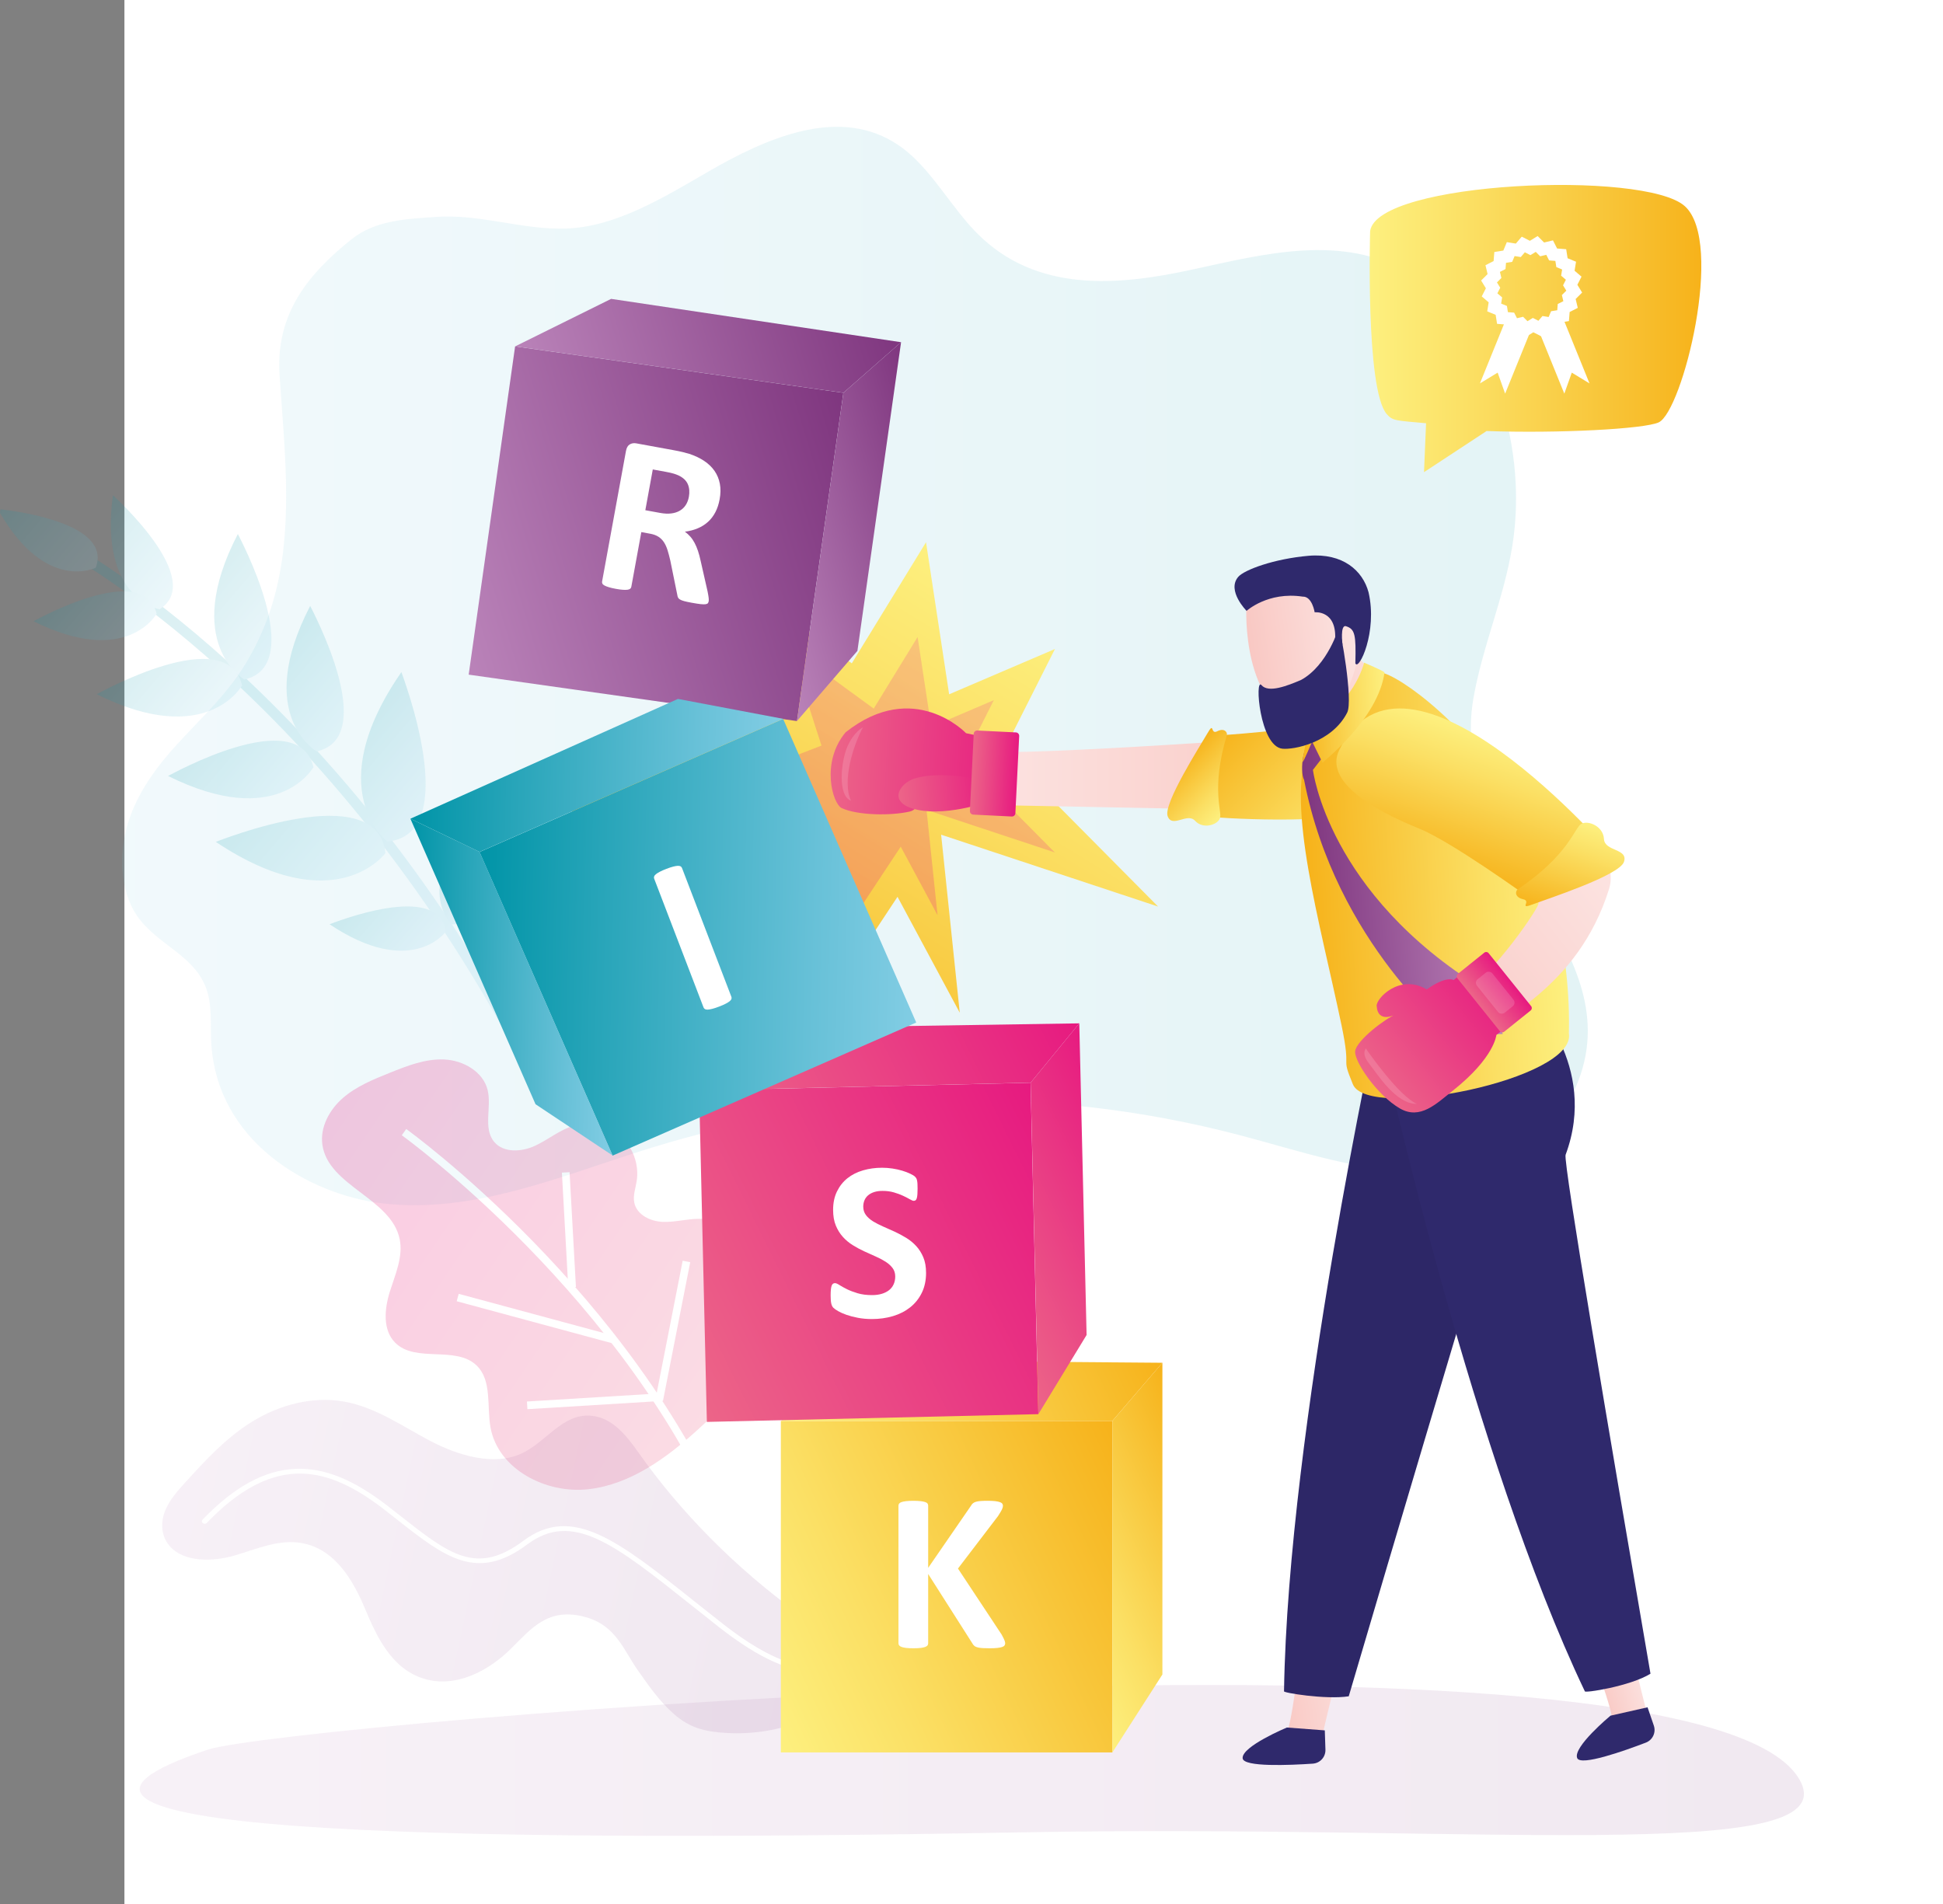 <?xml version="1.0" encoding="UTF-8"?>
<svg xmlns="http://www.w3.org/2000/svg" xmlns:xlink="http://www.w3.org/1999/xlink" id="Layer_1" viewBox="0 0 2363.96 2316.96">
  <rect x="0" y="0" width="2363.96" height="2316.96" fill="#808080" stroke="none"/>
  <defs>
    <style>.cls-1{fill:url(#linear-gradient-2);}.cls-2{fill:url(#linear-gradient-51);}.cls-3,.cls-4{fill:#fff;}.cls-5{fill:url(#linear-gradient-17);}.cls-6{fill:url(#linear-gradient-43);}.cls-7{fill:url(#linear-gradient-15);}.cls-8{fill:url(#linear-gradient-58);}.cls-9{fill:url(#linear-gradient-18);}.cls-10{fill:url(#linear-gradient-56);}.cls-11{fill:url(#linear-gradient-40);}.cls-12{fill:url(#linear-gradient-52);}.cls-13{fill:url(#linear-gradient-28);}.cls-14{fill:url(#linear-gradient-14);}.cls-15{fill:url(#linear-gradient-36);}.cls-16{fill:url(#linear-gradient-20);}.cls-17{fill:url(#linear-gradient-6);}.cls-18{fill:url(#linear-gradient-53);}.cls-19{fill:url(#linear-gradient-35);}.cls-20{fill:url(#linear-gradient-48);}.cls-21{fill:url(#linear-gradient-32);}.cls-22{fill:url(#linear-gradient-11);}.cls-23{fill:url(#linear-gradient-50);}.cls-24{fill:url(#linear-gradient-39);}.cls-25{fill:url(#linear-gradient-10);}.cls-26{fill:url(#linear-gradient-3);}.cls-26,.cls-27{opacity:.11;}.cls-28{fill:url(#linear-gradient-59);}.cls-29{opacity:.23;}.cls-30{fill:url(#linear-gradient-49);}.cls-31{fill:url(#linear-gradient-37);}.cls-32{fill:url(#linear-gradient-16);}.cls-33{fill:url(#linear-gradient-31);}.cls-34{fill:#2d2767;}.cls-35{fill:url(#linear-gradient-41);}.cls-36{fill:url(#linear-gradient-21);}.cls-37{fill:url(#linear-gradient-25);}.cls-38{opacity:.16;}.cls-39{fill:url(#linear-gradient-54);}.cls-40{fill:url(#linear-gradient-45);}.cls-41{fill:url(#linear-gradient-55);}.cls-42{fill:url(#linear-gradient-34);}.cls-43{opacity:.12;}.cls-44{fill:#2f296c;}.cls-4{opacity:.15;}.cls-45{fill:url(#linear-gradient-7);}.cls-46{fill:url(#linear-gradient-24);}.cls-47{fill:url(#linear-gradient-9);}.cls-48{fill:url(#linear-gradient-22);}.cls-49{fill:url(#linear-gradient-42);}.cls-50{fill:url(#linear-gradient-27);}.cls-51{fill:url(#linear-gradient-33);}.cls-52{fill:url(#linear-gradient-38);}.cls-53{fill:url(#linear-gradient-29);}.cls-54{fill:url(#linear-gradient-30);}.cls-55{fill:url(#linear-gradient-5);opacity:.28;}.cls-56{fill:url(#linear-gradient-23);}.cls-57{fill:url(#linear-gradient-19);}.cls-58{fill:url(#linear-gradient-4);}.cls-59{fill:url(#linear-gradient-8);}.cls-60{fill:url(#linear-gradient-44);}.cls-61{fill:url(#linear-gradient-57);}.cls-62{fill:url(#linear-gradient-47);}.cls-63{fill:url(#linear-gradient-46);}.cls-64{fill:url(#linear-gradient-12);}.cls-65{fill:url(#linear-gradient-13);}.cls-66{fill:url(#linear-gradient-26);}.cls-27{fill:url(#linear-gradient);}</style>
    <linearGradient id="linear-gradient" x1="148.6" y1="810.35" x2="1931.8" y2="810.35" gradientUnits="userSpaceOnUse">
      <stop offset="0" stop-color="#82cde4"></stop>
      <stop offset=".23" stop-color="#68c1d8"></stop>
      <stop offset=".72" stop-color="#28a5b9"></stop>
      <stop offset="1" stop-color="#0094a7"></stop>
    </linearGradient>
    <linearGradient id="linear-gradient-2" x1="-1111.06" y1="186.11" x2="-512.24" y2="186.11" gradientTransform="translate(66.54 935.56) rotate(-145.83) scale(1 -1)" gradientUnits="userSpaceOnUse">
      <stop offset="0" stop-color="#ec6588"></stop>
      <stop offset="1" stop-color="#e71a80"></stop>
    </linearGradient>
    <linearGradient id="linear-gradient-3" x1="169.99" y1="2141.98" x2="2194.77" y2="2141.98" gradientUnits="userSpaceOnUse">
      <stop offset="0" stop-color="#ba83b9"></stop>
      <stop offset="1" stop-color="#7f367f"></stop>
    </linearGradient>
    <linearGradient id="linear-gradient-4" x1="1132.13" y1="696.71" x2="1857.93" y2="696.71" gradientTransform="translate(2420.38 124.86) rotate(121.51)" gradientUnits="userSpaceOnUse">
      <stop offset="0" stop-color="#fdf07f"></stop>
      <stop offset=".29" stop-color="#fbe065"></stop>
      <stop offset=".9" stop-color="#f7b925"></stop>
      <stop offset="1" stop-color="#f7b21a"></stop>
    </linearGradient>
    <linearGradient id="linear-gradient-5" x1="1235.81" y1="696.99" x2="1664.95" y2="696.99" gradientTransform="translate(2420.38 124.86) rotate(121.51)" xlink:href="#linear-gradient-2"></linearGradient>
    <linearGradient id="linear-gradient-6" x1="2654.33" y1="1430.53" x2="3451.09" y2="1430.53" gradientTransform="translate(3595.86 1848.26) rotate(-139.33) scale(1 -1)" xlink:href="#linear-gradient"></linearGradient>
    <linearGradient id="linear-gradient-7" x1="3299.62" y1="1346.29" x2="3434.92" y2="1346.29" gradientTransform="translate(3595.86 1848.26) rotate(-139.33) scale(1 -1)" xlink:href="#linear-gradient"></linearGradient>
    <linearGradient id="linear-gradient-8" x1="3434.92" y1="1300.91" x2="3434.97" y2="1300.91" gradientTransform="translate(3595.86 1848.26) rotate(-139.33) scale(1 -1)" xlink:href="#linear-gradient"></linearGradient>
    <linearGradient id="linear-gradient-9" x1="3300.01" y1="1432.32" x2="3408.25" y2="1432.32" gradientTransform="translate(3595.86 1848.26) rotate(-139.33) scale(1 -1)" xlink:href="#linear-gradient"></linearGradient>
    <linearGradient id="linear-gradient-10" x1="3405.29" y1="1492" x2="3405.32" y2="1492" gradientTransform="translate(3595.86 1848.26) rotate(-139.33) scale(1 -1)" xlink:href="#linear-gradient"></linearGradient>
    <linearGradient id="linear-gradient-11" x1="3158.88" y1="1310.43" x2="3288.86" y2="1310.43" gradientTransform="translate(3595.86 1848.26) rotate(-139.33) scale(1 -1)" xlink:href="#linear-gradient"></linearGradient>
    <linearGradient id="linear-gradient-12" x1="3296.75" y1="1242.6" x2="3296.8" y2="1242.6" gradientTransform="translate(3595.86 1848.26) rotate(-139.33) scale(1 -1)" xlink:href="#linear-gradient"></linearGradient>
    <linearGradient id="linear-gradient-13" x1="3164.19" y1="1439.48" x2="3292.08" y2="1439.48" gradientTransform="translate(3595.86 1848.26) rotate(-139.33) scale(1 -1)" xlink:href="#linear-gradient"></linearGradient>
    <linearGradient id="linear-gradient-14" x1="3293.07" y1="1512.24" x2="3293.1" y2="1512.24" gradientTransform="translate(3595.86 1848.26) rotate(-139.33) scale(1 -1)" xlink:href="#linear-gradient"></linearGradient>
    <linearGradient id="linear-gradient-15" x1="3035.12" y1="1319.46" x2="3165.1" y2="1319.46" gradientTransform="translate(3595.86 1848.26) rotate(-139.33) scale(1 -1)" xlink:href="#linear-gradient"></linearGradient>
    <linearGradient id="linear-gradient-16" x1="3165.1" y1="1254.59" x2="3165.15" y2="1254.59" gradientTransform="translate(3595.86 1848.26) rotate(-139.33) scale(1 -1)" xlink:href="#linear-gradient"></linearGradient>
    <linearGradient id="linear-gradient-17" x1="2844.62" y1="1321.26" x2="2844.65" y2="1321.26" gradientTransform="translate(3595.86 1848.26) rotate(-139.33) scale(1 -1)" xlink:href="#linear-gradient"></linearGradient>
    <linearGradient id="linear-gradient-18" x1="2770.79" y1="1378.94" x2="2844.73" y2="1378.94" gradientTransform="translate(3595.86 1848.26) rotate(-139.33) scale(1 -1)" xlink:href="#linear-gradient"></linearGradient>
    <linearGradient id="linear-gradient-19" x1="3033.53" y1="1458.37" x2="3161.42" y2="1458.37" gradientTransform="translate(3595.86 1848.26) rotate(-139.33) scale(1 -1)" xlink:href="#linear-gradient"></linearGradient>
    <linearGradient id="linear-gradient-20" x1="3161.42" y1="1524.22" x2="3161.45" y2="1524.22" gradientTransform="translate(3595.86 1848.26) rotate(-139.33) scale(1 -1)" xlink:href="#linear-gradient"></linearGradient>
    <linearGradient id="linear-gradient-21" x1="3028.44" y1="1243.33" x2="3028.5" y2="1243.33" gradientTransform="translate(3595.86 1848.26) rotate(-139.33) scale(1 -1)" xlink:href="#linear-gradient"></linearGradient>
    <linearGradient id="linear-gradient-22" x1="2893.11" y1="1327.1" x2="3028.44" y2="1327.1" gradientTransform="translate(3595.86 1848.26) rotate(-139.33) scale(1 -1)" xlink:href="#linear-gradient"></linearGradient>
    <linearGradient id="linear-gradient-23" x1="2899.61" y1="1478.41" x2="3065.15" y2="1478.41" gradientTransform="translate(3595.86 1848.26) rotate(-139.33) scale(1 -1)" xlink:href="#linear-gradient"></linearGradient>
    <linearGradient id="linear-gradient-24" x1="3065.15" y1="1547.19" x2="3065.19" y2="1547.19" gradientTransform="translate(3595.86 1848.26) rotate(-139.33) scale(1 -1)" xlink:href="#linear-gradient"></linearGradient>
    <linearGradient id="linear-gradient-25" x1="2781.64" y1="1486" x2="2894.83" y2="1486" gradientTransform="translate(3595.86 1848.26) rotate(-139.33) scale(1 -1)" xlink:href="#linear-gradient"></linearGradient>
    <linearGradient id="linear-gradient-26" x1="2894.83" y1="1533.03" x2="2894.86" y2="1533.03" gradientTransform="translate(3595.86 1848.26) rotate(-139.33) scale(1 -1)" xlink:href="#linear-gradient"></linearGradient>
    <linearGradient id="linear-gradient-27" x1="3393.28" y1="1397.15" x2="3527.54" y2="1397.15" gradientTransform="translate(3595.86 1848.26) rotate(-139.33) scale(1 -1)" xlink:href="#linear-gradient"></linearGradient>
    <linearGradient id="linear-gradient-28" x1="262.04" y1="1860.64" x2="1145.08" y2="1860.64" gradientTransform="translate(342.21 -79.08) rotate(12.07)" xlink:href="#linear-gradient-3"></linearGradient>
    <linearGradient id="linear-gradient-29" x1="908.79" y1="2043.71" x2="1394.62" y2="1817.43" gradientTransform="matrix(1, 0, 0, 1, 0, 0)" xlink:href="#linear-gradient-4"></linearGradient>
    <linearGradient id="linear-gradient-30" x1="981.48" y1="1796.42" x2="1390.02" y2="1606.14" gradientTransform="matrix(1, 0, 0, 1, 0, 0)" xlink:href="#linear-gradient-4"></linearGradient>
    <linearGradient id="linear-gradient-31" x1="1268.07" y1="1949.09" x2="1499.54" y2="1841.29" gradientTransform="matrix(1, 0, 0, 1, 0, 0)" xlink:href="#linear-gradient-4"></linearGradient>
    <linearGradient id="linear-gradient-32" x1="795.56" y1="1643.98" x2="1281.41" y2="1417.7" gradientTransform="translate(18.52 -7.09)" xlink:href="#linear-gradient-2"></linearGradient>
    <linearGradient id="linear-gradient-33" x1="868.27" y1="1396.69" x2="1276.82" y2="1206.41" gradientTransform="translate(-17.11 17.7) rotate(-1.35)" xlink:href="#linear-gradient-2"></linearGradient>
    <linearGradient id="linear-gradient-34" x1="1154.86" y1="1549.37" x2="1386.34" y2="1441.56" gradientTransform="translate(-17.11 17.7) rotate(-1.35)" xlink:href="#linear-gradient-2"></linearGradient>
    <linearGradient id="linear-gradient-35" x1="547.45" y1="782.56" x2="1033.25" y2="556.3" gradientTransform="translate(7.8 -20.07)" xlink:href="#linear-gradient-3"></linearGradient>
    <linearGradient id="linear-gradient-36" x1="620.13" y1="535.29" x2="1028.66" y2="345.02" gradientTransform="translate(109.3 -124.13) rotate(8.05)" xlink:href="#linear-gradient-3"></linearGradient>
    <linearGradient id="linear-gradient-37" x1="906.72" y1="687.95" x2="1138.17" y2="580.15" gradientTransform="translate(109.3 -124.13) rotate(8.05)" xlink:href="#linear-gradient-3"></linearGradient>
    <linearGradient id="linear-gradient-38" x1="782.79" y1="1212.81" x2="1268.62" y2="986.53" gradientTransform="translate(-176.57 2239.98) scale(1 -1)" xlink:href="#linear-gradient"></linearGradient>
    <linearGradient id="linear-gradient-39" x1="855.48" y1="965.52" x2="1264.03" y2="775.24" gradientTransform="translate(1347.16 -278.59) rotate(156.33) scale(1 -1)" xlink:href="#linear-gradient"></linearGradient>
    <linearGradient id="linear-gradient-40" x1="1142.08" y1="1118.19" x2="1373.55" y2="1010.38" gradientTransform="translate(1347.16 -278.59) rotate(156.33) scale(1 -1)" xlink:href="#linear-gradient"></linearGradient>
    <linearGradient id="linear-gradient-41" x1="-2197.19" y1="399.75" x2="-1793.69" y2="399.75" gradientTransform="translate(3863.62)" xlink:href="#linear-gradient-4"></linearGradient>
    <linearGradient id="linear-gradient-42" x1="933.78" y1="669.08" x2="1371.44" y2="669.08" gradientTransform="translate(249.26 164.43) rotate(-.19) scale(1 1.17)" gradientUnits="userSpaceOnUse">
      <stop offset="0" stop-color="#fce4e2"></stop>
      <stop offset="1" stop-color="#f9c8c3"></stop>
    </linearGradient>
    <linearGradient id="linear-gradient-43" x1="1005.49" y1="774.55" x2="1228.06" y2="774.55" gradientTransform="translate(46.77 97.91) rotate(2.92)" xlink:href="#linear-gradient-2"></linearGradient>
    <linearGradient id="linear-gradient-44" x1="1095.23" y1="708.77" x2="1213.05" y2="708.77" gradientTransform="translate(-52.41 344.62) rotate(-4.32)" xlink:href="#linear-gradient-2"></linearGradient>
    <linearGradient id="linear-gradient-45" x1="753.91" y1="83.75" x2="809.29" y2="83.75" gradientTransform="translate(433.48 819.06) rotate(2.82)" xlink:href="#linear-gradient-2"></linearGradient>
    <linearGradient id="linear-gradient-46" x1="1267.13" y1="1801.26" x2="1496.14" y2="1801.26" gradientTransform="translate(3836.05 618.26) rotate(-135.78) scale(1 -1)" xlink:href="#linear-gradient-4"></linearGradient>
    <linearGradient id="linear-gradient-47" x1="1421.53" y1="1892.04" x2="1506.58" y2="1892.04" gradientTransform="translate(3836.05 618.26) rotate(-135.78) scale(1 -1)" xlink:href="#linear-gradient-4"></linearGradient>
    <linearGradient id="linear-gradient-48" x1="1718.31" y1="791.64" x2="1840.95" y2="791.64" gradientTransform="translate(3368.16 -39.67) rotate(176.54) scale(1 -1)" xlink:href="#linear-gradient-42"></linearGradient>
    <linearGradient id="linear-gradient-49" x1="1838.91" y1="1910.18" x2="1954.52" y2="1910.18" gradientTransform="translate(3188.38 -146.81) rotate(171.15) scale(1 -1)" xlink:href="#linear-gradient-42"></linearGradient>
    <linearGradient id="linear-gradient-50" x1="1580.18" y1="1871.29" x2="1641.45" y2="1871.29" gradientTransform="translate(2972.14 -241.53) rotate(163.41) scale(1 -1)" xlink:href="#linear-gradient-42"></linearGradient>
    <linearGradient id="linear-gradient-51" x1="1533.09" y1="1013.62" x2="1843.65" y2="1013.62" gradientTransform="translate(3368.16 -39.67) rotate(176.54) scale(1 -1)" xlink:href="#linear-gradient-4"></linearGradient>
    <linearGradient id="linear-gradient-52" x1="1615.28" y1="1013.98" x2="1839.62" y2="1013.98" gradientTransform="translate(3368.16 -39.67) rotate(176.54) scale(1 -1)" xlink:href="#linear-gradient-3"></linearGradient>
    <linearGradient id="linear-gradient-53" x1="1787.21" y1="287.2" x2="2108.53" y2="287.2" gradientTransform="translate(3129.46 -353.97) rotate(141.48) scale(1 -1)" xlink:href="#linear-gradient-42"></linearGradient>
    <linearGradient id="linear-gradient-54" x1="1055.93" y1="-49.08" x2="1229.29" y2="-49.08" gradientTransform="translate(2205.87 -89.09) rotate(108.6) scale(1 -1)" xlink:href="#linear-gradient-4"></linearGradient>
    <linearGradient id="linear-gradient-55" x1="1120.28" y1="88.55" x2="1240.76" y2="88.55" gradientTransform="translate(2205.87 -89.09) rotate(108.6) scale(1 -1)" xlink:href="#linear-gradient-4"></linearGradient>
    <linearGradient id="linear-gradient-56" x1="166.71" y1="646.53" x2="367.7" y2="646.53" gradientTransform="translate(1132.37 915.54) rotate(-38.76)" xlink:href="#linear-gradient-2"></linearGradient>
    <linearGradient id="linear-gradient-57" x1="327.6" y1="656.67" x2="376.34" y2="656.67" gradientTransform="translate(1132.37 915.54) rotate(-38.76)" xlink:href="#linear-gradient-2"></linearGradient>
    <linearGradient id="linear-gradient-58" x1="1732.37" y1="800.5" x2="1838.3" y2="800.5" gradientTransform="translate(3368.16 -39.67) rotate(176.54) scale(1 -1)" xlink:href="#linear-gradient-4"></linearGradient>
    <linearGradient id="linear-gradient-59" x1="1661.49" y1="591.03" x2="1795.87" y2="591.03" gradientTransform="translate(3219.83 -31.66) rotate(172.19) scale(1 -1)" xlink:href="#linear-gradient-42"></linearGradient>
  </defs>
  <rect class="cls-3" x="151.38" width="2212.58" height="2316.96"></rect>
  <path class="cls-27" d="M1086.31,172.31c-69.03-40.96-153.12-4.84-224.38,36.41-54.76,31.7-112.64,67.33-173.18,69.38-52.92,1.79-104.74-18.03-158.41-14.17-34.99,2.52-73.38,3.59-103.09,27.53-49.87,40.18-92.25,88.36-87.14,164.94,5.62,84.19,16.31,175.34-3.23,257.85-9.6,40.54-26.58,78.49-49.4,110.37-21.59,30.16-48.01,54.57-72.4,81.43-24.38,26.86-47.35,57.32-59.1,94.6-11.75,37.29-10.35,82.71,10.63,113.5,24.58,36.05,71.69,48.07,85.38,91.78,5.91,18.87,4,39.79,4.87,59.95,5.31,123.07,119.05,187.44,207.68,198.19,111.89,13.58,220.6-34.37,328.24-67.64,230.47-71.25,481.13-76.68,714.5-15.49,74.52,19.54,148.89,45.93,225.95,44.45,77.06-1.48,159.85-38.88,187.15-110.5,63.49-166.54-160.04-281.98-127.67-465.65,11.17-63.38,36.83-120.83,47.19-184.46,21.39-131.46-33.63-278.35-124.43-332.16-82.53-48.91-177.2-23.65-266.11-4.37-88.91,19.28-188.31,28.43-260.65-44.43-30.15-30.37-53.18-73.09-85.3-99.47-5.58-4.58-11.29-8.58-17.1-12.03Z"></path>
  <g class="cls-29">
    <path class="cls-1" d="M486.27,1507.71c-10.16-49.71-86.65-64.42-94.02-114.62-3.14-21.41,8.54-42.84,24.86-57.05,16.32-14.21,36.81-22.53,56.89-30.61,21.34-8.59,43.5-17.33,66.48-16.31,22.98,1.01,47.1,14.61,52.73,36.91,5.28,20.95-5.79,46.32,7.83,63.08,11.33,13.95,33.42,12.6,49.75,5.09,16.32-7.51,30.49-19.77,47.78-24.66,19.38-5.48,41.41-.45,56.48,12.91,15.08,13.36,22.72,34.62,19.6,54.52-1.39,8.89-4.78,17.84-2.88,26.64,3.12,14.5,19.44,22.42,34.26,23.08,14.81,.67,29.45-3.69,44.28-3.69,36.96,0,70.14,28.75,81.91,63.78,11.77,35.03,4.7,74.38-12.26,107.21-16.96,32.83-43,60.05-70.32,84.93-38.19,34.78-82.39,67.19-133.71,73.08-51.32,5.88-109.78-24.1-119.1-74.91-4.79-26.11,2.06-57.53-17.17-75.84-25.36-24.15-73.89-2.73-98.74-27.42-15.58-15.48-13.2-41.24-6.63-62.19,6.58-20.95,16.38-42.44,11.98-63.95Z"></path>
    <path class="cls-3" d="M889.37,1861.13l-8.7,3.36c-117.95-285.03-388.74-480.96-391.84-483.16l5.42-7.6c3.12,2.22,276.06,199.65,395.12,487.4Z"></path>
    <rect class="cls-3" x="687.38" y="1426.48" width="9.34" height="139.86" transform="translate(-81.57 40.5) rotate(-3.17)"></rect>
    <rect class="cls-3" x="646.49" y="1506.51" width="9.34" height="195.35" transform="translate(-1067.34 1814.43) rotate(-74.88)"></rect>
    <polygon class="cls-3" points="798.85 1695.64 830.6 1533.98 839.76 1535.79 806.62 1704.52 641.68 1714.6 641.11 1705.28 798.85 1695.64"></polygon>
  </g>
  <path class="cls-26" d="M253.13,2128.77c92.85-30.93,1833.18-181.31,1938.2,40.29,47.01,99.18-394.64,50.36-948.41,60.44-733.24,13.34-1290.45-.56-989.79-100.73Z"></path>
  <g>
    <polygon class="cls-58" points="1221.08 913.57 1408.98 1103.05 1145.03 1015.61 1167.69 1232.18 1091.96 1091.18 904.54 1374.93 923.54 1035.26 672.11 982.5 928.93 883.16 863.65 681 1036.34 807.11 1126.65 659.77 1154.76 844.78 1283.5 789.68 1221.08 913.57"></polygon>
    <polygon class="cls-55" points="1172.23 925.17 1283.33 1037.2 1127.27 985.49 1140.66 1113.55 1095.88 1030.18 985.07 1197.95 996.31 997.11 847.64 965.92 999.49 907.18 960.89 787.65 1063 862.22 1116.4 775.1 1133.02 884.49 1209.14 851.91 1172.23 925.17"></polygon>
  </g>
  <g class="cls-38">
    <path class="cls-17" d="M619.62,1239.13c-3.7,2.26-7.06,5.07-9.9,8.33C372.74,824.26,69.56,666.68,66.35,665.05l5.76-11.34c3.24,1.65,308.78,160.45,547.51,585.43Z"></path>
    <path class="cls-45" d="M194.1,741.37s-73.81-13.18-56.71-138.84c1.97,2.12,113.91,102.77,56.71,138.84Z"></path>
    <path class="cls-59" d="M142.53,596.55s-.05-.06,0-.02c0,0,0,.01,0,.02Z"></path>
    <path class="cls-47" d="M190.52,746.8s-36.21,65.66-149.7,9.07c2.64-1.18,133.93-74.84,149.7-9.07Z"></path>
    <path class="cls-25" d="M40.47,760.78s.01,0,.02,0c-.05,.02-.07,.03-.02,0Z"></path>
    <path class="cls-22" d="M297.27,826.79s-76.88-44.02-7.88-177.03c1.34,3.14,85.87,159.65,7.88,177.03Z"></path>
    <path class="cls-64" d="M285.33,642.38c-.03-.06-.03-.09,.01-.02,0,0,0,.01-.01,.02Z"></path>
    <path class="cls-65" d="M294.56,833.96s-42.78,77.58-176.88,10.72c3.12-1.39,158.25-88.43,176.88-10.72Z"></path>
    <path class="cls-14" d="M112.43,849.27c-.06,.03-.09,.03-.02,0,0,0,.01,0,.02,0Z"></path>
    <path class="cls-7" d="M385.26,914.29s-76.88-44.02-7.88-177.03c1.34,3.14,85.87,159.65,7.88,177.03Z"></path>
    <path class="cls-32" d="M377.38,737.26c-.03-.06-.03-.09,.01-.02,0,0,0,.01-.01,.02Z"></path>
    <path class="cls-5" d="M577.04,996.67h-.01s0-.06,.01,0Z"></path>
    <path class="cls-9" d="M549.02,1124.69s-46.58-46.07,28.01-128.01c.36,2.5,31.03,130.41-28.01,128.01Z"></path>
    <path class="cls-57" d="M381.36,933.43s-42.78,77.58-176.88,10.72c3.12-1.39,158.25-88.43,176.88-10.72Z"></path>
    <path class="cls-16" d="M204.48,944.16c-.06,.03-.09,.03-.02,0,0,0,.01,0,.02,0Z"></path>
    <path class="cls-36" d="M488.37,817.79c-.02-.08-.03-.11,.02-.02,0,0-.01,.02-.02,.02Z"></path>
    <path class="cls-48" d="M471.37,1023.95s-82.53-62.32,17-206.16c1.09,3.84,75.87,197.55-17,206.16Z"></path>
    <path class="cls-56" d="M468.95,1038.01s-60.99,83.52-206.41-13.69c3.83-1.16,196.3-79.03,206.41,13.69Z"></path>
    <path class="cls-46" d="M262.54,1024.32c-.08,.02-.11,.03-.02-.01,0,0,.02,.01,.02,.01Z"></path>
    <path class="cls-37" d="M542.09,1133.94s-41.7,57.11-141.13-9.36c2.61-.79,134.22-54.04,141.13,9.36Z"></path>
    <path class="cls-66" d="M400.94,1124.56h.02c-.05,.03-.07,.03-.02,0Z"></path>
    <path class="cls-50" d="M116.44,690.82s-60.12,30.22-116.44-66.72l.52-4.4c21.07,2.46,136.49,17.39,115.92,71.12Z"></path>
  </g>
  <g class="cls-43">
    <path class="cls-13" d="M970.84,1962.95c-76.1-55.6-141.94-121.92-193.83-195.22-14.08-19.89-31.43-42.84-57.69-45.13-35.26-3.08-54.63,32.28-85.12,46.13-33.52,15.22-76.55,2.36-110.57-15.44-34.02-17.8-66.21-40.92-104.56-47.86-39.66-7.18-80.14,4.57-111.94,24.13-31.8,19.56-56.37,46.39-80.53,72.87-10.18,11.15-20.52,22.57-25.87,36.16-5.34,13.59-4.9,29.99,5.35,42.11,17.42,20.59,52.83,19.67,79.54,11.9,26.71-7.77,53.65-20.26,82.01-15.01,40.5,7.49,62.48,46.21,76.66,80.17,14.18,33.95,32.33,72.97,71.68,84.84,39.24,11.84,79.13-10.35,105.32-36.18,25.1-24.76,45.72-51.79,91.96-38.61,36.34,10.36,45.42,39.98,63.16,65.07,12.83,18.13,25.65,36.81,42.99,52.17,19.42,17.2,37.57,21.95,64.29,23.51,65.29,3.82,128-21.94,166.78-64.95,12.95-14.36,19.96-34.16,12.7-52.16-31,10.17-65.77-9.08-92.35-28.5Z"></path>
    <path class="cls-3" d="M1024.78,2013.77c-1.63-.85-3.67-.43-4.57,.94-.28,.43-7.14,10.6-25.64,12.63-19.76,2.17-55.74-4.99-114.98-51.43-12-9.41-23.41-18.49-34.3-27.16-92.88-73.93-148.94-118.56-208.4-74.08-57.03,42.67-90.1,16.69-150.12-30.49-4.82-3.78-9.79-7.69-14.93-11.69-41.49-32.22-77.02-46.61-111.82-45.28-37.93,1.44-75.13,21.73-113.76,61.99-1.15,1.21-.91,3.05,.55,4.13,1.46,1.07,3.62,.95,4.74-.25,37.44-39,73.12-58.66,109.15-60.03,32.86-1.25,66.79,12.63,106.79,43.69,5.14,3.99,10.1,7.89,14.9,11.66,58.8,46.21,97.64,76.74,159.07,30.79,55.03-41.17,106.32-.35,199.42,73.76,10.9,8.68,22.32,17.77,34.34,27.19,49.33,38.67,89.99,56.49,120.84,52.97,13.09-1.5,21.24-6.61,25.71-10.53,2.91-2.55,4.26-4.6,4.39-4.8,.88-1.37,.27-3.16-1.37-4.01Z"></path>
  </g>
  <g>
    <rect class="cls-53" x="950.02" y="1728.89" width="403.36" height="403.36"></rect>
    <polygon class="cls-54" points="1057.58 1655.3 950.02 1728.89 1353.38 1728.89 1414.24 1658.13 1057.58 1655.3"></polygon>
    <polygon class="cls-33" points="1353.38 2132.25 1353.38 1728.89 1414.24 1658.13 1414.24 2037.42 1353.38 2132.25"></polygon>
  </g>
  <g>
    <rect class="cls-21" x="855.36" y="1321.99" width="403.36" height="403.36" transform="translate(-35.46 25.22) rotate(-1.34)"></rect>
    <polygon class="cls-51" points="956.49 1250.68 850.69 1326.78 1253.93 1317.32 1313.11 1245.15 956.49 1250.68"></polygon>
    <polygon class="cls-42" points="1263.4 1720.56 1253.93 1317.32 1313.11 1245.15 1322.01 1624.34 1263.4 1720.56"></polygon>
  </g>
  <g>
    <g>
      <rect class="cls-19" x="596.51" y="447.71" width="403.36" height="403.36" transform="translate(98.77 -105.35) rotate(8.05)"></rect>
      <polygon class="cls-15" points="743.53 363.65 626.73 421.46 1026.11 477.93 1096.28 416.38 743.53 363.65"></polygon>
      <polygon class="cls-31" points="969.65 877.31 1026.11 477.93 1096.28 416.38 1043.18 791.94 969.65 877.31"></polygon>
    </g>
    <path class="cls-3" d="M862.23,731.57c-.18,.99-.52,1.79-1,2.4-.48,.61-1.44,1.02-2.88,1.22-1.43,.2-3.47,.15-6.12-.14-2.65-.3-6.22-.86-10.73-1.68-3.78-.69-6.79-1.34-9.01-1.93-2.22-.59-3.94-1.26-5.15-1.99-1.22-.73-2.02-1.53-2.43-2.4-.4-.86-.68-1.87-.84-3.02l-8.53-41.93c-1.08-4.76-2.22-9.02-3.39-12.77-1.18-3.75-2.66-6.98-4.44-9.68-1.79-2.7-4.02-4.9-6.68-6.6-2.67-1.7-5.9-2.89-9.68-3.59l-11.08-2.03-12.19,66.63c-.17,.9-.61,1.66-1.32,2.27-.72,.61-1.79,1.02-3.23,1.22-1.43,.21-3.3,.23-5.6,.09-2.3-.14-5.21-.53-8.72-1.18-3.42-.63-6.26-1.28-8.51-1.98-2.25-.69-4.01-1.38-5.28-2.08-1.27-.7-2.11-1.45-2.52-2.27-.41-.82-.53-1.68-.37-2.58l29.05-158.8c.72-3.96,2.26-6.64,4.61-8.03,2.35-1.39,5.01-1.81,7.98-1.26l45.28,8.28c4.6,.84,8.36,1.62,11.3,2.35,2.94,.73,5.6,1.45,7.98,2.16,6.85,2.28,12.86,5.15,18.05,8.61,5.18,3.46,9.38,7.51,12.58,12.15,3.2,4.63,5.35,9.82,6.44,15.56,1.09,5.74,1,12.08-.27,19.02-1.07,5.86-2.79,11.06-5.16,15.61-2.37,4.55-5.34,8.45-8.92,11.71-3.58,3.26-7.74,5.9-12.48,7.91-4.75,2.02-9.98,3.39-15.7,4.11,2.38,1.74,4.56,3.72,6.53,5.94,1.97,2.22,3.73,4.8,5.29,7.74,1.56,2.94,2.94,6.22,4.14,9.83,1.2,3.62,2.28,7.66,3.23,12.11l8.43,37.16c.73,3.67,1.17,6.34,1.33,7.99,.16,1.66,.16,2.94,0,3.84Zm-24.11-127.05c1.05-5.76,.64-10.87-1.25-15.31-1.89-4.44-5.66-8.02-11.31-10.73-1.72-.78-3.7-1.52-5.95-2.21-2.25-.69-5.4-1.41-9.45-2.15l-15.95-2.92-9.07,49.6,18.11,3.31c5.05,.92,9.57,1.12,13.58,.6,4.01-.52,7.47-1.66,10.4-3.41,2.93-1.74,5.3-4.03,7.12-6.87,1.82-2.83,3.08-6.14,3.77-9.93Z"></path>
  </g>
  <g>
    <g>
      <rect class="cls-52" x="647.45" y="938.63" width="403.36" height="403.36" transform="translate(2084.56 1843.89) rotate(156.33)"></rect>
      <polygon class="cls-24" points="824.83 850.41 952.89 874.64 583.46 1036.55 499.31 996.16 824.83 850.41"></polygon>
      <polygon class="cls-11" points="745.36 1405.98 583.46 1036.55 499.31 996.16 651.56 1343.56 745.36 1405.98"></polygon>
    </g>
    <path class="cls-3" d="M889.85,1212.86c.33,.86,.35,1.73,.05,2.63-.29,.9-1,1.81-2.12,2.72-1.12,.92-2.7,1.92-4.74,2.99-2.04,1.08-4.73,2.26-8.06,3.53-3.25,1.25-6.01,2.16-8.29,2.74-2.28,.58-4.14,.9-5.59,.97-1.45,.07-2.58-.14-3.4-.61-.82-.47-1.39-1.13-1.72-1.99l-60.1-156.77c-.33-.85-.35-1.73-.05-2.63,.29-.9,1.02-1.81,2.18-2.75,1.16-.94,2.76-1.94,4.8-3.02,2.04-1.08,4.68-2.24,7.93-3.48,3.34-1.28,6.12-2.2,8.36-2.76,2.24-.56,4.08-.88,5.52-.94,1.45-.06,2.58,.14,3.4,.61,.82,.47,1.39,1.14,1.72,1.99l60.1,156.77Z"></path>
  </g>
  <path class="cls-3" d="M1126.71,1548.47c0,9.34-1.74,17.54-5.22,24.6-3.48,7.05-8.2,12.94-14.15,17.65-5.96,4.72-12.91,8.27-20.88,10.65-7.97,2.38-16.49,3.57-25.56,3.57-6.14,0-11.84-.5-17.11-1.51-5.27-1.01-9.92-2.22-13.95-3.64-4.03-1.42-7.4-2.91-10.1-4.47-2.7-1.56-4.65-2.93-5.84-4.12-1.19-1.19-2.04-2.91-2.54-5.15-.5-2.24-.76-5.47-.76-9.69,0-2.84,.09-5.22,.28-7.15,.18-1.92,.48-3.48,.89-4.67,.41-1.19,.96-2.04,1.65-2.54,.69-.5,1.49-.76,2.4-.76,1.28,0,3.09,.76,5.43,2.27,2.34,1.51,5.33,3.18,9,5.01,3.66,1.83,8.04,3.5,13.12,5.02,5.08,1.51,10.97,2.27,17.65,2.27,4.4,0,8.33-.53,11.82-1.58,3.48-1.05,6.43-2.54,8.86-4.46,2.43-1.92,4.28-4.31,5.56-7.15,1.28-2.84,1.92-6,1.92-9.48,0-4.03-1.1-7.49-3.3-10.37-2.2-2.88-5.06-5.45-8.59-7.69-3.53-2.24-7.54-4.35-12.02-6.32-4.49-1.97-9.12-4.05-13.88-6.25-4.76-2.2-9.39-4.69-13.88-7.49-4.49-2.79-8.5-6.13-12.02-10.03-3.53-3.89-6.39-8.5-8.59-13.81-2.2-5.31-3.3-11.68-3.3-19.1,0-8.52,1.58-16.01,4.74-22.46,3.16-6.46,7.42-11.82,12.78-16.07,5.36-4.26,11.68-7.44,18.96-9.55,7.28-2.11,15-3.16,23.15-3.16,4.21,0,8.43,.32,12.64,.96,4.21,.64,8.15,1.51,11.82,2.61,3.66,1.1,6.92,2.34,9.76,3.71,2.84,1.37,4.72,2.52,5.63,3.43,.91,.92,1.53,1.7,1.86,2.34,.32,.64,.59,1.49,.82,2.54,.23,1.05,.39,2.38,.48,3.99,.09,1.6,.14,3.6,.14,5.98,0,2.66-.07,4.9-.21,6.73-.14,1.83-.37,3.34-.69,4.53-.32,1.19-.78,2.06-1.37,2.61-.6,.55-1.4,.82-2.4,.82s-2.61-.64-4.81-1.92c-2.2-1.28-4.9-2.68-8.11-4.19-3.21-1.51-6.92-2.89-11.13-4.12-4.21-1.24-8.84-1.85-13.88-1.85-3.94,0-7.38,.48-10.31,1.44-2.93,.96-5.38,2.29-7.35,3.99-1.97,1.69-3.44,3.73-4.4,6.11-.96,2.38-1.44,4.9-1.44,7.56,0,3.94,1.08,7.35,3.23,10.24,2.15,2.89,5.04,5.45,8.66,7.7,3.62,2.24,7.72,4.35,12.3,6.32,4.58,1.97,9.25,4.05,14.01,6.25,4.76,2.2,9.43,4.7,14.01,7.49,4.58,2.8,8.66,6.14,12.23,10.03,3.57,3.89,6.46,8.47,8.66,13.74,2.2,5.27,3.3,11.47,3.3,18.62Z"></path>
  <path class="cls-3" d="M1222.96,1999.35c0,1.01-.25,1.9-.76,2.68-.5,.78-1.47,1.42-2.88,1.92-1.42,.5-3.37,.89-5.84,1.17-2.47,.28-5.59,.41-9.34,.41-5.96,0-10.24-.23-12.85-.69-2.61-.46-4.49-1.14-5.63-2.06-1.15-.91-2.04-2.01-2.68-3.3l-53.72-84.36v84.36c0,1.01-.27,1.88-.82,2.61s-1.51,1.35-2.89,1.85c-1.37,.5-3.21,.89-5.5,1.17-2.29,.28-5.22,.41-8.79,.41s-6.39-.14-8.72-.41c-2.34-.27-4.19-.66-5.57-1.17-1.37-.5-2.36-1.12-2.95-1.85-.6-.73-.89-1.6-.89-2.61v-167.49c0-1.01,.3-1.88,.89-2.61,.59-.73,1.58-1.32,2.95-1.78,1.37-.46,3.23-.82,5.57-1.1,2.34-.28,5.24-.41,8.72-.41s6.5,.14,8.79,.41c2.29,.27,4.12,.64,5.5,1.1,1.37,.46,2.34,1.05,2.89,1.78,.55,.73,.82,1.61,.82,2.61v75.71l52.07-75.57c.64-1.19,1.42-2.17,2.34-2.95,.91-.78,2.11-1.4,3.57-1.86,1.46-.46,3.34-.78,5.63-.96,2.29-.18,5.22-.28,8.79-.28s6.69,.14,9.07,.41c2.38,.27,4.28,.66,5.7,1.17,1.42,.5,2.4,1.12,2.95,1.86,.55,.73,.82,1.56,.82,2.47,0,1.56-.41,3.16-1.24,4.81-.82,1.65-2.38,4.26-4.67,7.83l-48.78,63.89,53.17,80.38c2.01,3.76,3.23,6.25,3.64,7.49,.41,1.24,.62,2.22,.62,2.95Z"></path>
  <g>
    <path class="cls-35" d="M2049.75,250.77c-48.93-43.86-374.13-30.36-382.77,30.36,0,0-5.76,192.3,20.15,222.66,7.31,8.56,11.92,7.84,47.89,11.18l-2.48,59.51,76.13-50.05c87.5,3.15,192.3-2.49,209.43-10.52,28.78-13.49,80.58-219.29,31.66-263.14Z"></path>
    <g>
      <polygon class="cls-3" points="1800.57 466.51 1832.38 388.12 1863.04 400.56 1831.23 478.95 1822.12 453.4 1800.57 466.51"></polygon>
      <polygon class="cls-3" points="1933.88 466.51 1902.07 388.12 1871.42 400.56 1903.23 478.95 1912.33 453.4 1933.88 466.51"></polygon>
      <path class="cls-3" d="M1917.04,363.79l7.86-7.83-5.79-9.46,5.05-9.88-8.43-7.21,1.75-10.96-10.25-4.25-1.72-10.96-11.06-.88-5.02-9.89-10.79,2.59-7.84-7.85-9.46,5.79-9.88-5.05-7.21,8.43-10.96-1.75-4.25,10.25-10.96,1.72-.88,11.06-9.89,5.03,2.58,10.79-7.86,7.83,5.79,9.46-5.05,9.88,8.43,7.21-1.75,10.96,10.25,4.25,1.72,10.96,11.06,.88,5.02,9.89,10.79-2.58,7.83,7.86,9.46-5.79,9.88,5.05,7.21-8.43,10.96,1.75,4.25-10.25,10.96-1.72,.88-11.06,9.89-5.03-2.59-10.79Zm-15.01,2.66l-6.79,3.45-.6,7.59-7.53,1.18-2.92,7.04-7.52-1.2-4.95,5.79-6.78-3.47-6.5,3.98-5.38-5.39-7.41,1.78-3.45-6.79-7.59-.6-1.18-7.53-7.04-2.92,1.2-7.52-5.79-4.95,3.47-6.78-3.98-6.5,5.39-5.38-1.77-7.41,6.79-3.45,.6-7.59,7.53-1.18,2.92-7.04,7.52,1.2,4.95-5.79,6.78,3.47,6.5-3.98,5.38,5.39,7.41-1.78,3.45,6.79,7.6,.6,1.18,7.53,7.04,2.92-1.2,7.52,5.79,4.95-3.47,6.78,3.98,6.5-5.39,5.38,1.78,7.41Z"></path>
    </g>
  </g>
  <g>
    <path class="cls-49" d="M1614.92,893.24s-375.23,27.9-425.02,20.82c-12.39,14.56,6.45,65.3,6.45,65.3l427.19,8.21-8.62-94.33Z"></path>
    <g>
      <path class="cls-6" d="M1235.3,904.76l-59.92-12.62s-63.52-67-146.58-1.11c-30.56,36.69-15.77,87.1-4.71,92.21,19.62,9.06,60.09,9.44,82.67,4.22,22.58-5.22,5.78-50.71,5.78-50.71,0,0-2.27,44.51,87.57,33.16,20.05-18.1,35.2-65.15,35.2-65.15Z"></path>
      <path class="cls-60" d="M1191.46,948.57s-47.91-11.28-79.11-1.2c-18.35,5.93-33.64,30.08,4.07,38.01,37.71,7.92,91.4-10.5,94.7-14.34,3.3-3.84-19.66-22.46-19.66-22.46Z"></path>
      <path class="cls-40" d="M1236,891.16l-46.92-2.31c-2.32-.11-4.29,1.67-4.4,3.99l-4.63,93.93c-.11,2.32,1.67,4.29,3.99,4.4l46.92,2.31c2.32,.11,4.29-1.67,4.4-3.99l4.63-93.93c.11-2.32-1.67-4.29-3.99-4.4Z"></path>
      <path class="cls-4" d="M1030.73,909.02c-7.33,17.19-12.03,59.28,4.63,65.19-11.01-23.71,2.61-67.05,14.6-89.27,0,0-11.23,5.3-19.24,24.07Z"></path>
    </g>
    <path class="cls-63" d="M1620.22,877.12c56.08-17.59,91.81-16.65,112.55,14.61,94.82,142.95-297.38,99.13-297.38,99.13,0,0,22.18-48.29,43.72-95.8,0,0,104.38-6.43,141.11-17.95Z"></path>
    <path class="cls-62" d="M1480.91,889.8c8.61-4.45,12.79,1.14,11.69,4.81-19.7,66.06-5.2,92.97-8.39,101.13-3.19,8.16-20.64,13.47-30.17,2.98-9.53-10.49-27.75,9.4-33.4-5.6-5.65-15,39.96-86.25,48.51-101.08,8.55-14.84,3.15,2.22,11.76-2.24Z"></path>
    <path class="cls-20" d="M1636.08,777.42s21.35,39.89,57.46,49.51c36.11,9.62-104.06,114.96-104.06,114.96,0,0,9.49-114.49-11.3-134.15-20.79-19.67,57.9-30.32,57.9-30.32Z"></path>
    <path class="cls-30" d="M1565.29,2106.75c4.95-1.23,14.75-75.76,27.04-176.77,20.07,3.79,40.41,6.22,60.11,11.89-19.05,68.48-36.39,135.72-48.98,193.87-23.64,16.17-51.11-25.78-38.17-28.99Z"></path>
    <path class="cls-44" d="M1565.74,2101.95l46.09,3.48,.77,23.49c.29,8.9-6.52,16.4-15.4,17-28.21,1.91-84.17,4.32-85.32-6.46-1.54-14.43,53.86-37.52,53.86-37.52Z"></path>
    <path class="cls-34" d="M1677.07,1235.33l189.91,72.04s-92.32,302.32-226.02,756.58c-27.82,4.33-81.63-4.49-78.75-6.23,4.85-318.26,114.86-822.39,114.86-822.39Z"></path>
    <path class="cls-23" d="M1962.74,1904.99c14.38,69.61,29.7,137.34,45.1,194.81-13.63,25.19-57.24,.45-47.2-8.32,3.84-3.36-21.53-74.12-56.79-169.58,19.59-5.8,38.78-12.94,58.9-16.91Z"></path>
    <path class="cls-44" d="M1959.42,2087.53l45.09-10.19,7.62,22.24c2.89,8.42-1.42,17.58-9.74,20.76-26.41,10.1-79.2,28.81-83.46,18.85-5.71-13.34,40.49-51.66,40.49-51.66Z"></path>
    <path class="cls-44" d="M1904.79,1405.11c-3.15,8.44,53.63,342.54,103.28,631.35-24.08,15.11-81.75,24.2-79.94,21.28-135.42-284.32-241.4-761.61-241.4-761.61l175.39-81.02s83.29,80.95,42.67,190.01Z"></path>
    <path class="cls-2" d="M1590.96,910.68s50.36-19.57,82.39-90.99c5.73-12.78,90.43,40.32,152.17,130.77,61.75,90.45,85.63,213.24,83.28,306.89,9.46,55.87-244.38,106.88-262.81,61.96-15.41-37.58-1.29-11.99-13.8-71.78-26.69-127.55-66.98-264.5-41.23-336.84Z"></path>
    <path class="cls-12" d="M1600.59,894.45l10.82,24.17-14.01,18.12s17.74,150.39,206.83,266.66c1.56,2.06,24.18,54.66,24.18,54.66l-60.31,2.21s-142.79-112.24-181.47-311.37c-5.69-10.81-1.45-47.76,13.97-54.45Z"></path>
    <path class="cls-18" d="M1714.01,1229.5c3.55-8.66,17.31-18.95,26.29-21.61,17.78-5.26,23.89,11.26,37.44,2.75,39.87-25.03,96.25-108.32,94.12-111.78-24.64-62.47-169.42-146.98-169.42-146.98,0,0,55.97-28.02,94.04-30.65,0,0,184.7,85.32,161.17,160.5-38.25,122.19-136,157.08-158.11,184.94-24.68,31.1-56.2,25.71-81.94-8.26-6.2-8.18-7.47-19.43-3.58-28.93Z"></path>
    <path class="cls-39" d="M1726.8,1008.23c-59.56-24.04-115.42-58.54-97.49-95.42,80.63-165.85,332.46,127.57,332.46,127.57,0,0-52.22,25.39-103.36,50.57,0,0-92.6-66.97-131.61-82.72Z"></path>
    <path class="cls-41" d="M1853.23,1094.14c-10.36-2.21-10.01-9.83-6.54-12.17,62.45-42.11,68.88-74.89,77.23-79.57,8.35-4.68,26.77,2.94,27.54,18.41,.77,15.47,29.95,11.31,24.32,27.9-5.63,16.59-93.57,45.11-111.08,51.71-17.51,6.6-1.12-4.06-11.48-6.27Z"></path>
    <g>
      <g>
        <path class="cls-10" d="M1735.82,1203.87c-33-19.54-61.49,11-60.91,19.99,1.43,22.41,23.47,10.31,23.24,10.4-12.49,4.84-47.97,31.72-49.41,44.81-1.35,12.21,26.57,53.6,54.55,69.68,24.67,14.18,44.43-5.98,64.11-21.55,51.03-40.39,53.16-67.9,53.16-67.9l36.11-28.99-54.44-64.9-33.73,27.08s-8.24-5.89-32.67,11.38Z"></path>
        <path class="cls-61" d="M1805.87,1159.14l-32.25,25.89c-1.59,1.28-1.85,3.6-.57,5.2l51.82,64.55c1.28,1.59,3.6,1.85,5.2,.57l32.25-25.89c1.59-1.28,1.85-3.6,.57-5.2l-51.82-64.55c-1.28-1.59-3.6-1.85-5.2-.57Z"></path>
        <path class="cls-4" d="M1661.86,1275.74c2.96,4.66,40.06,57.69,61.97,67.45-25.6,.23-47.64-35.98-57.94-48.81-10.3-12.83-4.03-18.64-4.03-18.64Z"></path>
      </g>
      <rect class="cls-4" x="1807.18" y="1181.8" width="24" height="52.4" rx="5.63" ry="5.63" transform="translate(-355.66 1404.83) rotate(-38.76)"></rect>
    </g>
    <path class="cls-8" d="M1659.66,806.33s-13.25,54.41-66.79,73.48c.76,.67-8.28,41.52-7.93,47.25,.76,.67,11.45-24.8,11.45-24.8l12.72,25.85c.61-1.7,67.62-52.89,75.37-109.98-1.56-2.06-24.82-11.81-24.82-11.81Z"></path>
    <g>
      <path class="cls-28" d="M1516.61,731.91s-8.46,111.05,55.53,145.77c47.11,25.56,98.93-70.14,74.98-132-23.95-61.87-114.39-60.59-130.51-13.76Z"></path>
      <path class="cls-44" d="M1592,676.27c41.7-3.61,65.97,17.99,73.04,44.36,11.2,48.23-11.98,96.32-16.04,86.48,.89-35-.45-41.65-11.32-45.14-7.48-2.4-4.35,22.24-4.35,22.24,0,0-12.55,12.22-9.07-3.88,3.24-38.46-24.78-35.32-24.78-35.32,0,0-3-19.56-14.58-19.07-42.23-6.42-68.23,17.34-68.23,17.34,0,0-24.44-24.55-10.23-41.31,7.36-8.68,43.85-22.08,85.55-25.7Z"></path>
      <path class="cls-44" d="M1534.77,833.61c8.49,10,31.76,.72,48.32-6.37,32.41-17.86,45.74-63.49,45.74-63.49,2.19,1.45,17.78,88.62,10.2,103.38-18.87,36.76-65.41,45.31-78.83,43.85-27.75-3.02-33.91-87.38-25.43-77.37Z"></path>
    </g>
  </g>
</svg>
